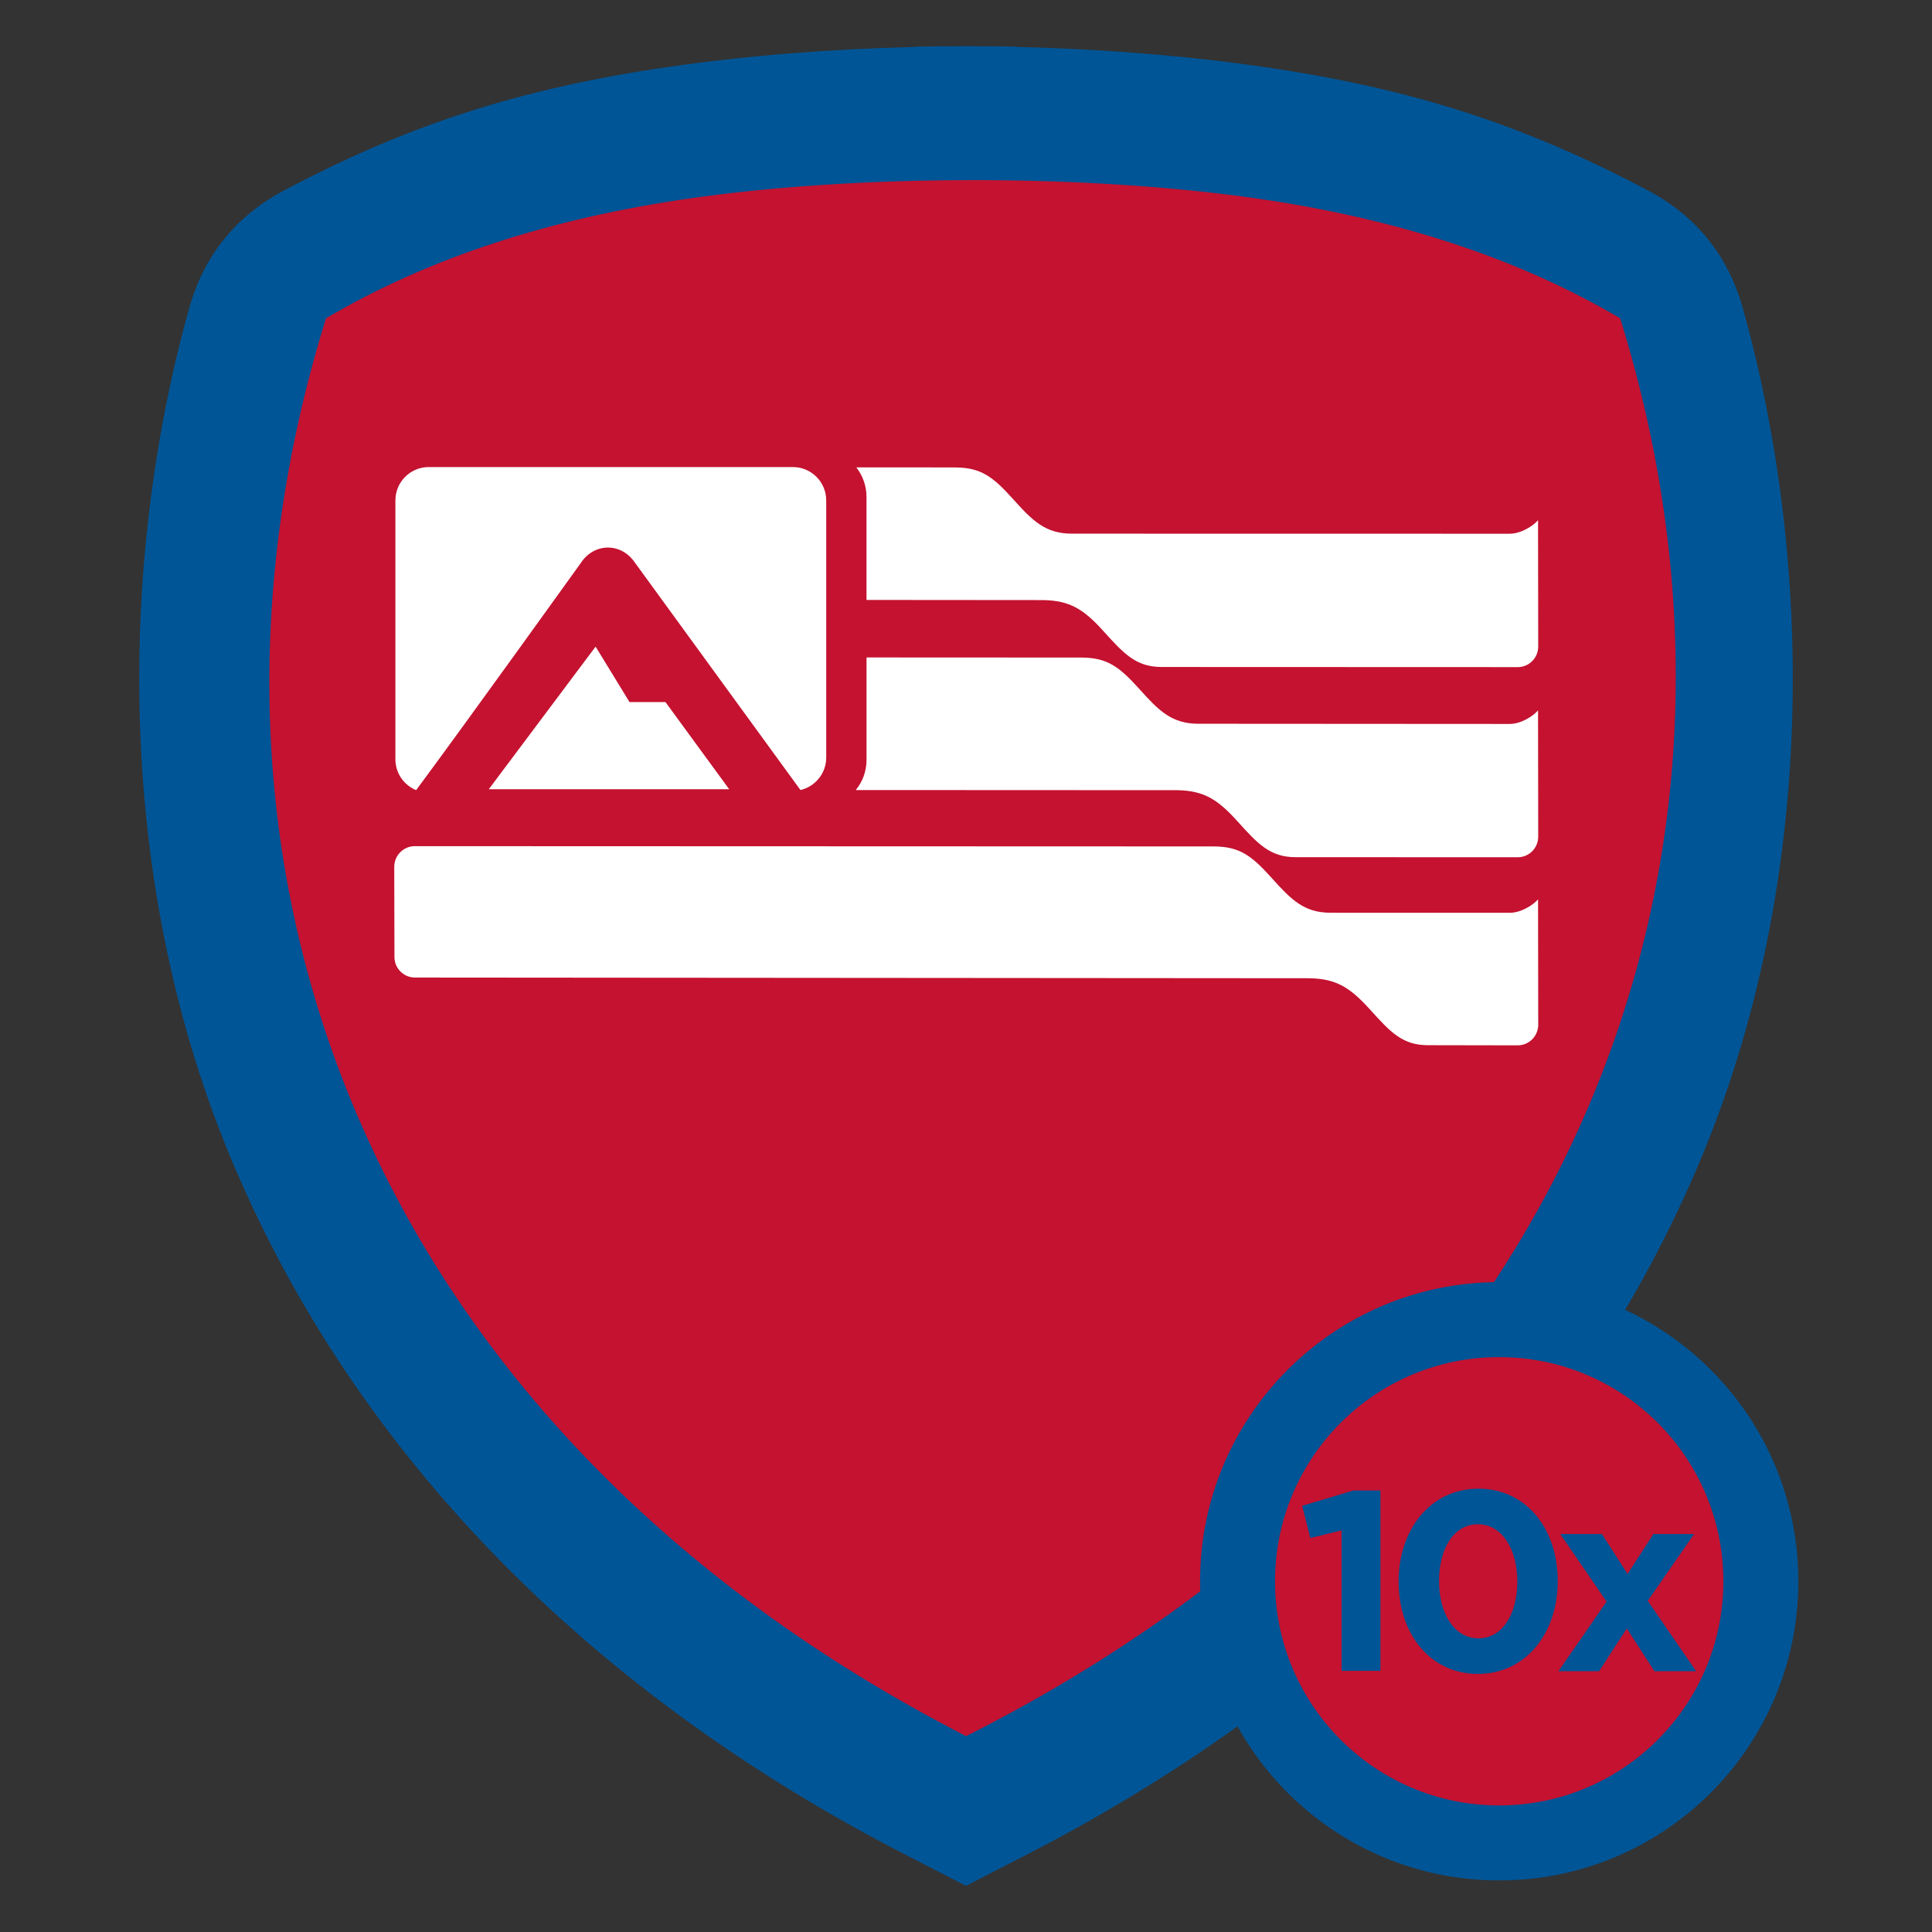 <?xml version="1.0" encoding="UTF-8"?>
<!DOCTYPE svg PUBLIC "-//W3C//DTD SVG 1.1//EN" "http://www.w3.org/Graphics/SVG/1.1/DTD/svg11.dtd">
<!-- Creator: CorelDRAW (Versión de evaluación) -->
<svg xmlns="http://www.w3.org/2000/svg" xml:space="preserve" width="6in" height="6in" version="1.1" style="shape-rendering:geometricPrecision; text-rendering:geometricPrecision; image-rendering:optimizeQuality; fill-rule:evenodd; clip-rule:evenodd"
viewBox="0 0 4856.04 4856.04"
 xmlns:xlink="http://www.w3.org/1999/xlink"
 xmlns:xodm="http://www.corel.com/coreldraw/odm/2003">
 <rect x="0" y="0" width="4856.04" height="4856.04" fill="#333333" stroke="none"/>
 <defs>
  <style type="text/css">
   <![CDATA[
    .fil0 {fill:none}
    .fil2 {fill:#005596}
    .fil1 {fill:#C41230}
    .fil3 {fill:white;fill-rule:nonzero}
   ]]>
  </style>
 </defs>
 <g id="Capa_x0020_1">
  <g id="_1925973413280">
   <g>
    <rect class="fil0" x="-0" y="-0" width="4856.04" height="4856.04"/>
    <path class="fil1" d="M1689.72 197.57c191.91,-27.93 401.02,-44.54 613.46,-49.69l0 -0.78c41.5,-0.74 83.07,-1.05 124.62,-0.93l0.43 0c41.55,-0.13 83.13,0.18 124.62,0.93l0 0.78c212.44,5.15 421.55,21.75 613.46,49.69 372.24,54.18 648.22,144.95 953.36,306.29 119.49,63.18 198.98,161.72 235.43,291.88 174.2,622.06 189.15,1426.14 -113.2,2132.78 -325.88,761.62 -934.1,1329.22 -1663.1,1703.97l-25.94 13.33 0 0.06 -6.06 3.06 -117.67 60.49 -1.09 0.46 -1.1 -0.46 -117.67 -60.49 -6.07 -3.06 0 -0.06 -25.94 -13.33c-729,-374.75 -1337.22,-942.35 -1663.1,-1703.97 -302.36,-706.64 -287.4,-1510.72 -113.2,-2132.78 36.45,-130.16 115.94,-228.7 235.43,-291.88 305.14,-161.34 581.12,-252.11 953.36,-306.29z"/>
    <path class="fil2" d="M1680.02 168.24c194.44,-28.3 406.3,-45.13 621.53,-50.34l0 -0.79c42.04,-0.75 84.16,-1.07 126.26,-0.94l0.44 0c42.1,-0.13 84.22,0.18 126.26,0.94l0 0.79c215.23,5.22 427.09,22.04 621.53,50.34 377.14,54.89 656.74,146.86 965.9,310.32 121.06,64.01 201.6,163.84 238.52,295.71 176.49,630.25 191.64,1444.89 -114.69,2160.83 -330.16,771.65 -946.38,1346.71 -1684.98,1726.39l-26.28 13.51 0 0.06 -6.14 3.1 -119.22 61.29 -1.11 0.46 -1.12 -0.46 -119.22 -61.29 -6.14 -3.1 0 -0.06 -26.28 -13.51c-738.6,-379.68 -1354.81,-954.74 -1684.97,-1726.39 -306.33,-715.93 -291.19,-1530.58 -114.69,-2160.83 36.93,-131.87 117.46,-231.7 238.53,-295.71 309.15,-163.46 588.76,-255.42 965.9,-310.32zm48.22 331.28c-338.72,49.3 -644.85,144.95 -908.82,300.48 -425.06,1367.19 98.5,2787.32 1608.89,3563.74 1526.11,-770.14 2068.96,-2196.55 1643.9,-3563.74 -258.1,-152.07 -556.48,-246.89 -886.25,-297.12 -433.54,-66.04 -1023.34,-66.59 -1457.73,-3.36z"/>
    <path class="fil3" d="M2177.99 1507.93l443.97 0.37c66.81,1.23 101.67,22.35 152.76,79.38 50.3,55.59 80.9,88.78 144.93,88.78l895.15 0.32c28.6,0 51.47,-23.17 51.47,-51.82l-0.42 -317.4c-12.41,14.53 -42.95,33.97 -71.5,33.97l-1100.22 -0.19c-66.51,0 -98.87,-32.53 -146.99,-85.98 -50.99,-56.58 -80.52,-80.48 -148.02,-80.48l-246.81 -0.16c15.92,20.39 25.61,46.21 25.61,74.24l0.01 258.97 0.05 0zm1616.4 311.69l-782.22 -0.48c-66.79,0 -99.19,-32.49 -147.12,-85.9 -51.15,-56.58 -80.68,-80.48 -147.81,-80.48l-539.25 -0.26 0 257.43c0,28.94 -10.17,55.35 -27.03,75.8l807.78 0.37c67.16,1.25 101.67,22.61 152.84,79.57 50.19,55.67 80.98,88.84 144.83,88.84l558.39 0.16c28.6,0 51.47,-23.2 51.47,-51.9l-0.42 -317.27c-12.38,14.7 -42.94,34.12 -71.46,34.12z"/>
    <path class="fil3" d="M3794.39 2294.31l-449.8 -0.13c-66.67,0 -98.98,-32.64 -147.02,-86.04 -51.05,-56.82 -80.77,-80.66 -147.92,-80.66l-2007.05 -0.7c-28.6,0.13 -51.66,23.3 -51.66,51.98l0.5 226.67c0,28.57 23.17,51.61 51.63,51.61l2248.06 1.74c67.21,1.28 101.72,22.59 153.04,79.38 50.3,55.78 80.9,88.92 144.67,88.92l225.97 0.4c28.6,-0.19 51.47,-23.3 51.47,-52.03l-0.42 -315c-12.38,14.56 -42.94,33.86 -71.46,33.86z"/>
    <polygon class="fil3" points="1672.59,1764.58 1582.2,1764.58 1497.04,1625.26 1228.55,1983.66 1832.73,1983.66 "/>
    <path class="fil3" d="M1993.19 1173.96l-915.84 0c-46.04,0 -83.53,37.61 -83.53,83.79l0 650.71c0,35.09 21.65,65.05 52.14,77.56 135.43,-182.73 413.86,-571.07 413.78,-570.74 15.58,-24.4 41.14,-39.02 68.14,-39.02 28.15,0 53.94,15.23 69.76,40.79l-0.08 -0.51 414.36 569.17c36.96,-8.64 64.78,-41.77 64.78,-81.52l-0.01 -646.44c0,-46.18 -37.46,-83.79 -83.5,-83.79z"/>
   </g>
   <circle class="fil1" cx="3768.19" cy="3974.5" r="734.55"/>
   <path class="fil2" d="M3768.19 3222.62c415.26,0 751.89,336.63 751.89,751.89 0,415.26 -336.63,751.89 -751.89,751.89 -415.26,0 -751.89,-336.63 -751.89,-751.89 0,-415.26 336.63,-751.89 751.89,-751.89zm-366 523.64l-129.26 38.59 20.58 81.03 78.45 -19.3 0 353.06 97.75 0 0 -453.39 -67.53 0 0.01 0.01zm513.19 227.66c0,-131.2 -79.11,-232.16 -199.37,-232.16 -120.26,0 -200.65,102.25 -200.65,233.44 0,131.2 79.11,232.16 199.37,232.16 120.26,0 200.65,-102.25 200.65,-233.44zm-101.6 1.28c0,82.32 -37.95,142.77 -97.75,142.77 -59.81,0 -99.03,-61.1 -99.03,-144.05 0,-82.96 37.95,-142.77 97.75,-142.77 59.81,0 99.04,61.74 99.04,144.05l-0.01 0zm344.54 225.29l104.83 0 -121.54 -176.86 116.4 -167.85 -102.25 0 -64.96 100.32 -64.31 -100.32 -104.83 0 116.4 169.78 -120.9 174.93 102.25 0 69.46 -107.4 69.45 107.4zm-390.13 -789.4c311.17,0 563.42,252.26 563.42,563.42 0,311.17 -252.26,563.42 -563.42,563.42 -311.17,0 -563.42,-252.26 -563.42,-563.42 0,-311.17 252.26,-563.42 563.42,-563.42z"/>
  </g>
 </g>
</svg>
